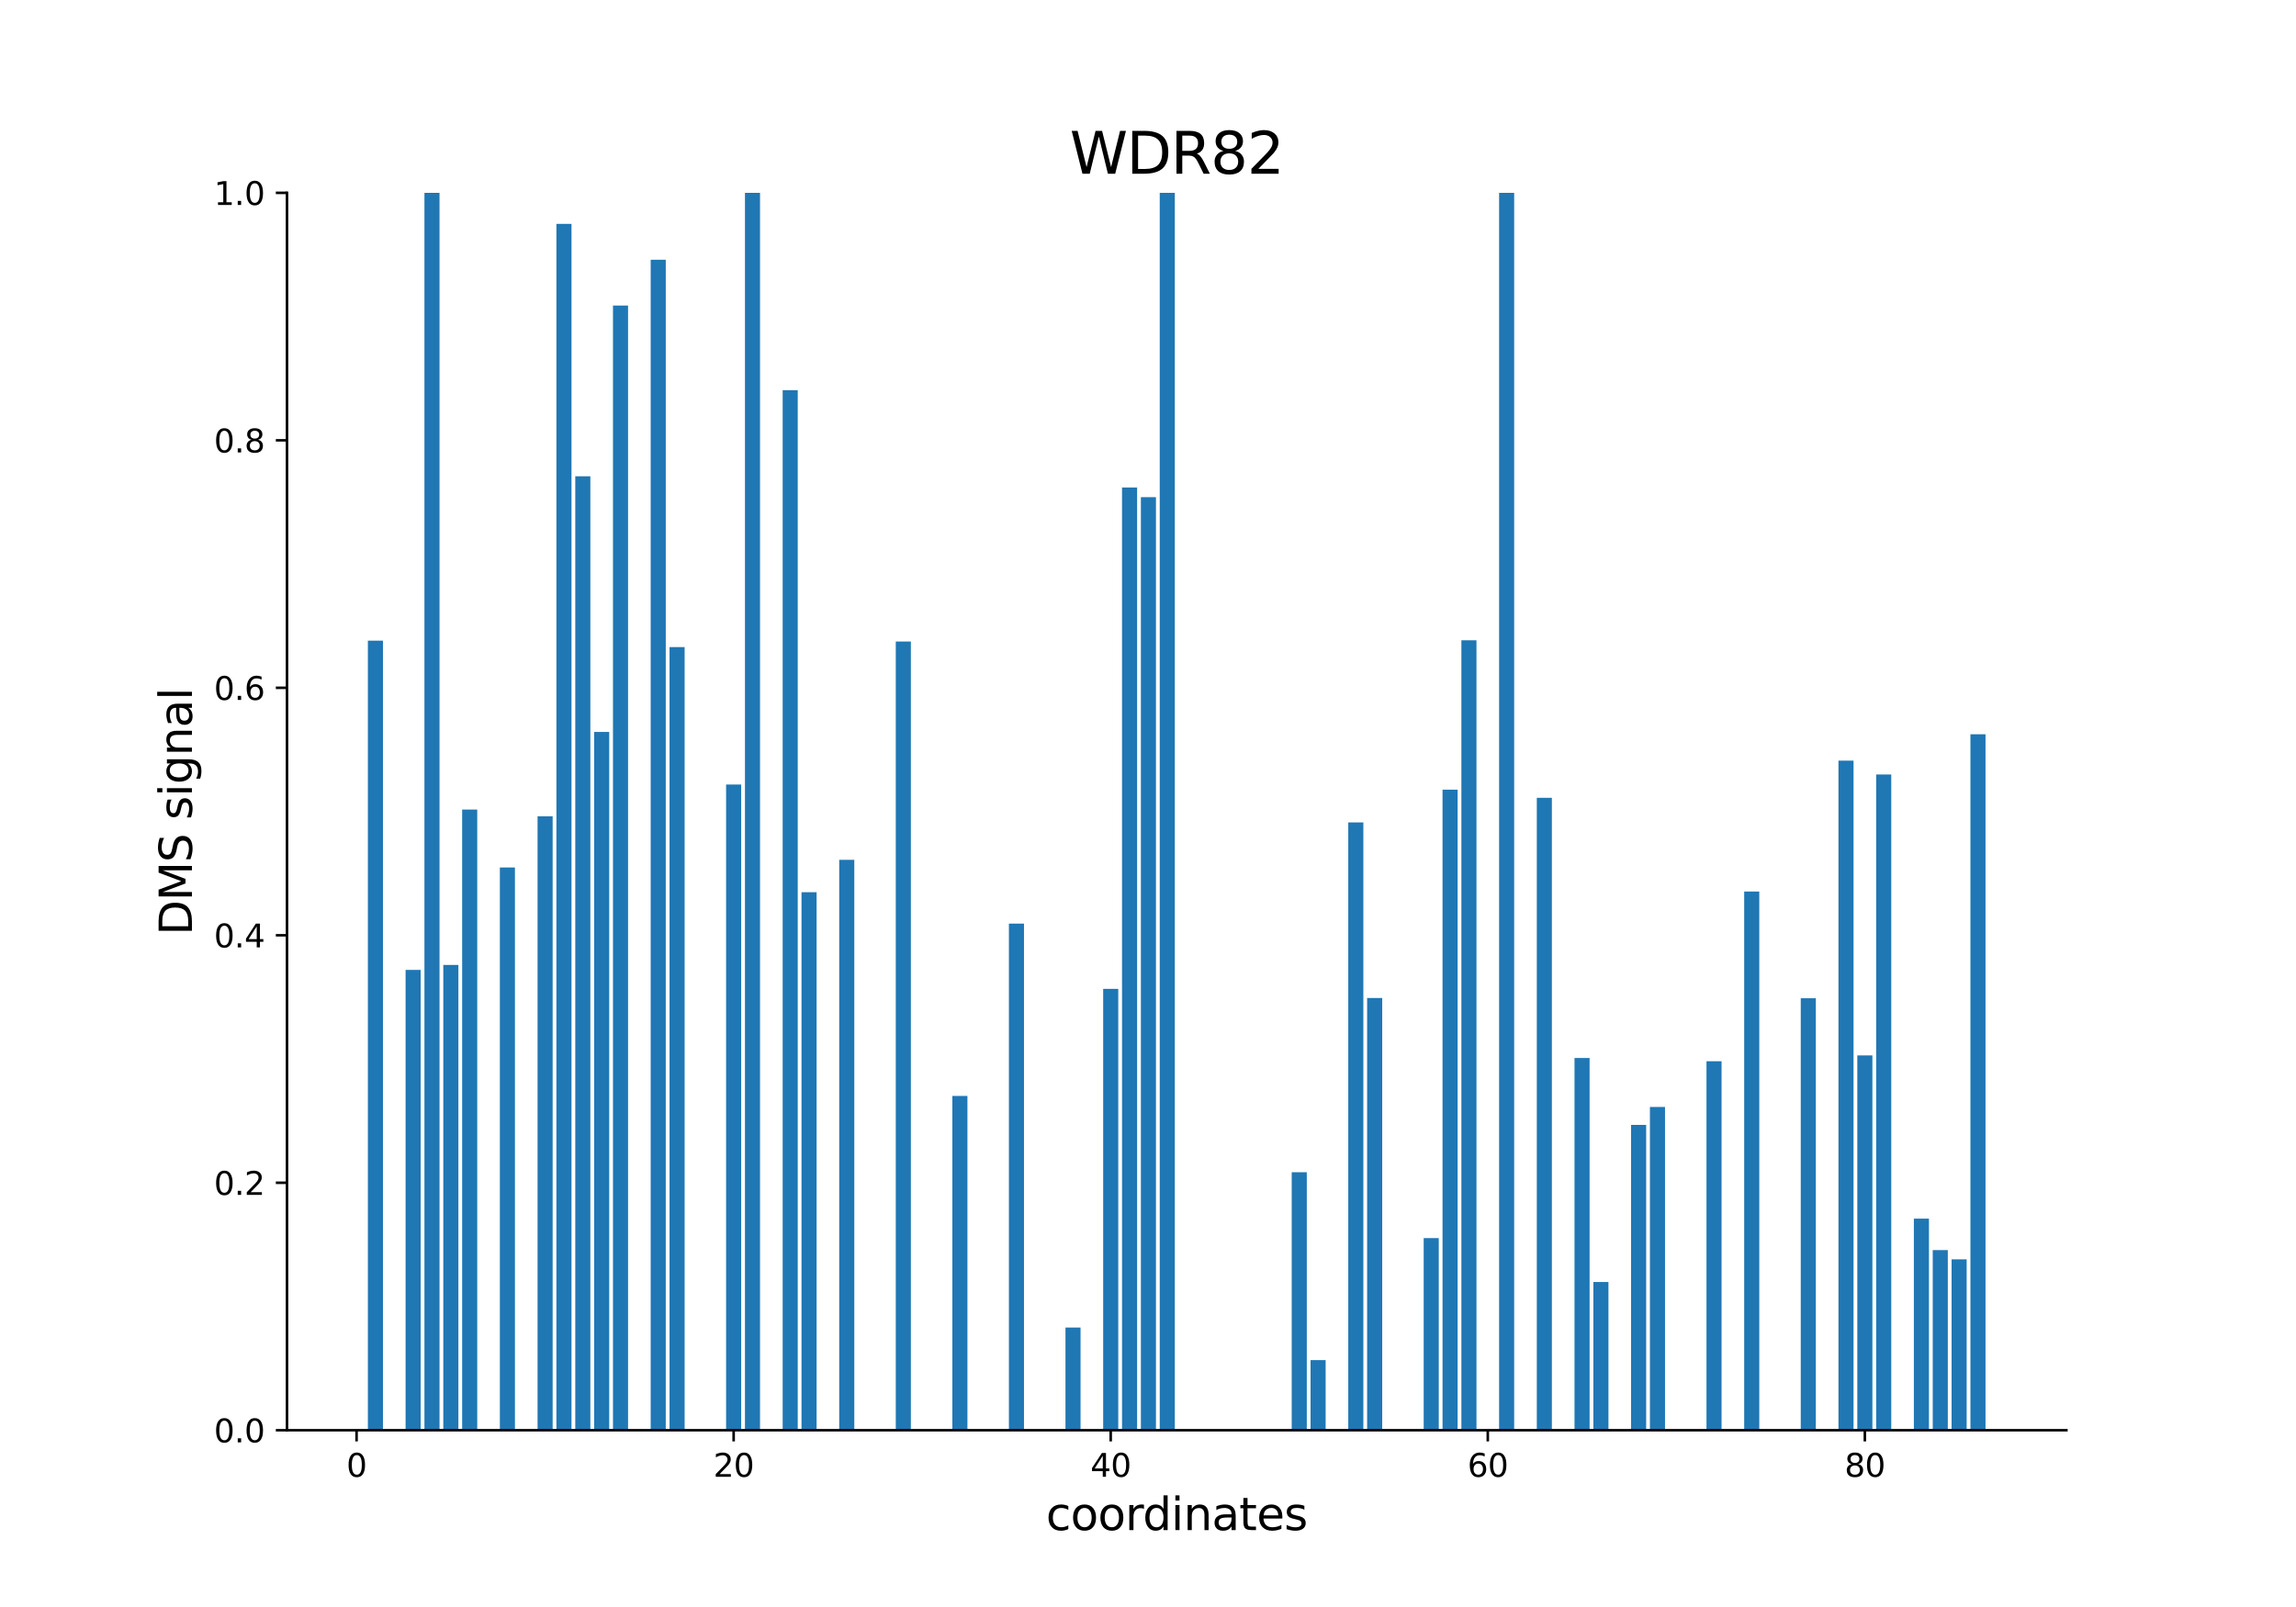 <?xml version="1.0" encoding="utf-8" standalone="no"?>
<!DOCTYPE svg PUBLIC "-//W3C//DTD SVG 1.1//EN"
  "http://www.w3.org/Graphics/SVG/1.1/DTD/svg11.dtd">
<svg xmlns:xlink="http://www.w3.org/1999/xlink" width="720pt" height="504pt" viewBox="0 0 720 504" xmlns="http://www.w3.org/2000/svg" version="1.1">
 <defs>
  <style type="text/css">*{stroke-linejoin: round; stroke-linecap: butt}</style>
 </defs>
 <g id="figure_1">
  <g id="patch_1">
   <path d="M 0 504 
L 720 504 
L 720 0 
L 0 0 
z
" style="fill: #ffffff"/>
  </g>
  <g id="axes_1">
   <g id="patch_2">
    <path d="M 90 448.56 
L 648 448.56 
L 648 60.48 
L 90 60.48 
z
" style="fill: #ffffff"/>
   </g>
   <g id="patch_3">
    <path d="M 115.364 448.56 
L 120.093 448.56 
L 120.093 200.933 
L 115.364 200.933 
z
" clip-path="url(#p70b056583b)" style="fill: #1f77b4"/>
   </g>
   <g id="patch_4">
    <path d="M 127.188 448.56 
L 131.918 448.56 
L 131.918 304.179 
L 127.188 304.179 
z
" clip-path="url(#p70b056583b)" style="fill: #1f77b4"/>
   </g>
   <g id="patch_5">
    <path d="M 133.1 448.56 
L 137.83 448.56 
L 137.83 60.48 
L 133.1 60.48 
z
" clip-path="url(#p70b056583b)" style="fill: #1f77b4"/>
   </g>
   <g id="patch_6">
    <path d="M 139.013 448.56 
L 143.743 448.56 
L 143.743 302.626 
L 139.013 302.626 
z
" clip-path="url(#p70b056583b)" style="fill: #1f77b4"/>
   </g>
   <g id="patch_7">
    <path d="M 144.925 448.56 
L 149.655 448.56 
L 149.655 253.892 
L 144.925 253.892 
z
" clip-path="url(#p70b056583b)" style="fill: #1f77b4"/>
   </g>
   <g id="patch_8">
    <path d="M 156.75 448.56 
L 161.479 448.56 
L 161.479 272.067 
L 156.75 272.067 
z
" clip-path="url(#p70b056583b)" style="fill: #1f77b4"/>
   </g>
   <g id="patch_9">
    <path d="M 168.574 448.56 
L 173.304 448.56 
L 173.304 256.016 
L 168.574 256.016 
z
" clip-path="url(#p70b056583b)" style="fill: #1f77b4"/>
   </g>
   <g id="patch_10">
    <path d="M 174.486 448.56 
L 179.216 448.56 
L 179.216 70.216 
L 174.486 70.216 
z
" clip-path="url(#p70b056583b)" style="fill: #1f77b4"/>
   </g>
   <g id="patch_11">
    <path d="M 180.399 448.56 
L 185.128 448.56 
L 185.128 149.379 
L 180.399 149.379 
z
" clip-path="url(#p70b056583b)" style="fill: #1f77b4"/>
   </g>
   <g id="patch_12">
    <path d="M 186.311 448.56 
L 191.041 448.56 
L 191.041 229.563 
L 186.311 229.563 
z
" clip-path="url(#p70b056583b)" style="fill: #1f77b4"/>
   </g>
   <g id="patch_13">
    <path d="M 192.223 448.56 
L 196.953 448.56 
L 196.953 95.822 
L 192.223 95.822 
z
" clip-path="url(#p70b056583b)" style="fill: #1f77b4"/>
   </g>
   <g id="patch_14">
    <path d="M 204.048 448.56 
L 208.777 448.56 
L 208.777 81.462 
L 204.048 81.462 
z
" clip-path="url(#p70b056583b)" style="fill: #1f77b4"/>
   </g>
   <g id="patch_15">
    <path d="M 209.96 448.56 
L 214.69 448.56 
L 214.69 202.939 
L 209.96 202.939 
z
" clip-path="url(#p70b056583b)" style="fill: #1f77b4"/>
   </g>
   <g id="patch_16">
    <path d="M 227.697 448.56 
L 232.427 448.56 
L 232.427 246.04 
L 227.697 246.04 
z
" clip-path="url(#p70b056583b)" style="fill: #1f77b4"/>
   </g>
   <g id="patch_17">
    <path d="M 233.609 448.56 
L 238.339 448.56 
L 238.339 60.48 
L 233.609 60.48 
z
" clip-path="url(#p70b056583b)" style="fill: #1f77b4"/>
   </g>
   <g id="patch_18">
    <path d="M 245.434 448.56 
L 250.163 448.56 
L 250.163 122.38 
L 245.434 122.38 
z
" clip-path="url(#p70b056583b)" style="fill: #1f77b4"/>
   </g>
   <g id="patch_19">
    <path d="M 251.346 448.56 
L 256.076 448.56 
L 256.076 279.824 
L 251.346 279.824 
z
" clip-path="url(#p70b056583b)" style="fill: #1f77b4"/>
   </g>
   <g id="patch_20">
    <path d="M 263.17 448.56 
L 267.9 448.56 
L 267.9 269.661 
L 263.17 269.661 
z
" clip-path="url(#p70b056583b)" style="fill: #1f77b4"/>
   </g>
   <g id="patch_21">
    <path d="M 280.907 448.56 
L 285.637 448.56 
L 285.637 201.2 
L 280.907 201.2 
z
" clip-path="url(#p70b056583b)" style="fill: #1f77b4"/>
   </g>
   <g id="patch_22">
    <path d="M 298.644 448.56 
L 303.374 448.56 
L 303.374 343.717 
L 298.644 343.717 
z
" clip-path="url(#p70b056583b)" style="fill: #1f77b4"/>
   </g>
   <g id="patch_23">
    <path d="M 316.381 448.56 
L 321.111 448.56 
L 321.111 289.679 
L 316.381 289.679 
z
" clip-path="url(#p70b056583b)" style="fill: #1f77b4"/>
   </g>
   <g id="patch_24">
    <path d="M 334.118 448.56 
L 338.847 448.56 
L 338.847 416.355 
L 334.118 416.355 
z
" clip-path="url(#p70b056583b)" style="fill: #1f77b4"/>
   </g>
   <g id="patch_25">
    <path d="M 340.03 448.56 
L 344.76 448.56 
L 344.76 448.56 
L 340.03 448.56 
z
" clip-path="url(#p70b056583b)" style="fill: #1f77b4"/>
   </g>
   <g id="patch_26">
    <path d="M 345.942 448.56 
L 350.672 448.56 
L 350.672 310.136 
L 345.942 310.136 
z
" clip-path="url(#p70b056583b)" style="fill: #1f77b4"/>
   </g>
   <g id="patch_27">
    <path d="M 351.854 448.56 
L 356.584 448.56 
L 356.584 152.893 
L 351.854 152.893 
z
" clip-path="url(#p70b056583b)" style="fill: #1f77b4"/>
   </g>
   <g id="patch_28">
    <path d="M 357.767 448.56 
L 362.497 448.56 
L 362.497 155.915 
L 357.767 155.915 
z
" clip-path="url(#p70b056583b)" style="fill: #1f77b4"/>
   </g>
   <g id="patch_29">
    <path d="M 363.679 448.56 
L 368.409 448.56 
L 368.409 60.48 
L 363.679 60.48 
z
" clip-path="url(#p70b056583b)" style="fill: #1f77b4"/>
   </g>
   <g id="patch_30">
    <path d="M 405.065 448.56 
L 409.795 448.56 
L 409.795 367.649 
L 405.065 367.649 
z
" clip-path="url(#p70b056583b)" style="fill: #1f77b4"/>
   </g>
   <g id="patch_31">
    <path d="M 410.977 448.56 
L 415.707 448.56 
L 415.707 426.57 
L 410.977 426.57 
z
" clip-path="url(#p70b056583b)" style="fill: #1f77b4"/>
   </g>
   <g id="patch_32">
    <path d="M 422.802 448.56 
L 427.531 448.56 
L 427.531 257.939 
L 422.802 257.939 
z
" clip-path="url(#p70b056583b)" style="fill: #1f77b4"/>
   </g>
   <g id="patch_33">
    <path d="M 428.714 448.56 
L 433.444 448.56 
L 433.444 313.005 
L 428.714 313.005 
z
" clip-path="url(#p70b056583b)" style="fill: #1f77b4"/>
   </g>
   <g id="patch_34">
    <path d="M 446.451 448.56 
L 451.181 448.56 
L 451.181 388.298 
L 446.451 388.298 
z
" clip-path="url(#p70b056583b)" style="fill: #1f77b4"/>
   </g>
   <g id="patch_35">
    <path d="M 452.363 448.56 
L 457.093 448.56 
L 457.093 247.669 
L 452.363 247.669 
z
" clip-path="url(#p70b056583b)" style="fill: #1f77b4"/>
   </g>
   <g id="patch_36">
    <path d="M 458.275 448.56 
L 463.005 448.56 
L 463.005 200.808 
L 458.275 200.808 
z
" clip-path="url(#p70b056583b)" style="fill: #1f77b4"/>
   </g>
   <g id="patch_37">
    <path d="M 470.1 448.56 
L 474.83 448.56 
L 474.83 60.482 
L 470.1 60.482 
z
" clip-path="url(#p70b056583b)" style="fill: #1f77b4"/>
   </g>
   <g id="patch_38">
    <path d="M 481.924 448.56 
L 486.654 448.56 
L 486.654 250.21 
L 481.924 250.21 
z
" clip-path="url(#p70b056583b)" style="fill: #1f77b4"/>
   </g>
   <g id="patch_39">
    <path d="M 493.749 448.56 
L 498.479 448.56 
L 498.479 331.809 
L 493.749 331.809 
z
" clip-path="url(#p70b056583b)" style="fill: #1f77b4"/>
   </g>
   <g id="patch_40">
    <path d="M 499.661 448.56 
L 504.391 448.56 
L 504.391 402.072 
L 499.661 402.072 
z
" clip-path="url(#p70b056583b)" style="fill: #1f77b4"/>
   </g>
   <g id="patch_41">
    <path d="M 511.486 448.56 
L 516.216 448.56 
L 516.216 352.791 
L 511.486 352.791 
z
" clip-path="url(#p70b056583b)" style="fill: #1f77b4"/>
   </g>
   <g id="patch_42">
    <path d="M 517.398 448.56 
L 522.128 448.56 
L 522.128 347.178 
L 517.398 347.178 
z
" clip-path="url(#p70b056583b)" style="fill: #1f77b4"/>
   </g>
   <g id="patch_43">
    <path d="M 535.135 448.56 
L 539.865 448.56 
L 539.865 332.825 
L 535.135 332.825 
z
" clip-path="url(#p70b056583b)" style="fill: #1f77b4"/>
   </g>
   <g id="patch_44">
    <path d="M 546.959 448.56 
L 551.689 448.56 
L 551.689 279.615 
L 546.959 279.615 
z
" clip-path="url(#p70b056583b)" style="fill: #1f77b4"/>
   </g>
   <g id="patch_45">
    <path d="M 564.696 448.56 
L 569.426 448.56 
L 569.426 313.084 
L 564.696 313.084 
z
" clip-path="url(#p70b056583b)" style="fill: #1f77b4"/>
   </g>
   <g id="patch_46">
    <path d="M 576.521 448.56 
L 581.25 448.56 
L 581.25 238.566 
L 576.521 238.566 
z
" clip-path="url(#p70b056583b)" style="fill: #1f77b4"/>
   </g>
   <g id="patch_47">
    <path d="M 582.433 448.56 
L 587.163 448.56 
L 587.163 331.007 
L 582.433 331.007 
z
" clip-path="url(#p70b056583b)" style="fill: #1f77b4"/>
   </g>
   <g id="patch_48">
    <path d="M 588.345 448.56 
L 593.075 448.56 
L 593.075 242.895 
L 588.345 242.895 
z
" clip-path="url(#p70b056583b)" style="fill: #1f77b4"/>
   </g>
   <g id="patch_49">
    <path d="M 600.17 448.56 
L 604.9 448.56 
L 604.9 382.204 
L 600.17 382.204 
z
" clip-path="url(#p70b056583b)" style="fill: #1f77b4"/>
   </g>
   <g id="patch_50">
    <path d="M 606.082 448.56 
L 610.812 448.56 
L 610.812 392.056 
L 606.082 392.056 
z
" clip-path="url(#p70b056583b)" style="fill: #1f77b4"/>
   </g>
   <g id="patch_51">
    <path d="M 611.994 448.56 
L 616.724 448.56 
L 616.724 394.972 
L 611.994 394.972 
z
" clip-path="url(#p70b056583b)" style="fill: #1f77b4"/>
   </g>
   <g id="patch_52">
    <path d="M 617.907 448.56 
L 622.636 448.56 
L 622.636 230.28 
L 617.907 230.28 
z
" clip-path="url(#p70b056583b)" style="fill: #1f77b4"/>
   </g>
   <g id="matplotlib.axis_1">
    <g id="xtick_1">
     <g id="line2d_1">
      <defs>
       <path id="mbae27d019a" d="M 0 0 
L 0 3.5 
" style="stroke: #000000; stroke-width: 0.8"/>
      </defs>
      <g>
       <use xlink:href="#mbae27d019a" x="111.816" y="448.56" style="stroke: #000000; stroke-width: 0.8"/>
      </g>
     </g>
     <g id="text_1">
      <!-- 0 -->
      <g transform="translate(108.635 463.158) scale(0.1 -0.1)">
       <defs>
        <path id="DejaVuSans-30" d="M 2034 4250 
Q 1547 4250 1301 3770 
Q 1056 3291 1056 2328 
Q 1056 1369 1301 889 
Q 1547 409 2034 409 
Q 2525 409 2770 889 
Q 3016 1369 3016 2328 
Q 3016 3291 2770 3770 
Q 2525 4250 2034 4250 
z
M 2034 4750 
Q 2819 4750 3233 4129 
Q 3647 3509 3647 2328 
Q 3647 1150 3233 529 
Q 2819 -91 2034 -91 
Q 1250 -91 836 529 
Q 422 1150 422 2328 
Q 422 3509 836 4129 
Q 1250 4750 2034 4750 
z
" transform="scale(0.016)"/>
       </defs>
       <use xlink:href="#DejaVuSans-30"/>
      </g>
     </g>
    </g>
    <g id="xtick_2">
     <g id="line2d_2">
      <g>
       <use xlink:href="#mbae27d019a" x="230.062" y="448.56" style="stroke: #000000; stroke-width: 0.8"/>
      </g>
     </g>
     <g id="text_2">
      <!-- 20 -->
      <g transform="translate(223.699 463.158) scale(0.1 -0.1)">
       <defs>
        <path id="DejaVuSans-32" d="M 1228 531 
L 3431 531 
L 3431 0 
L 469 0 
L 469 531 
Q 828 903 1448 1529 
Q 2069 2156 2228 2338 
Q 2531 2678 2651 2914 
Q 2772 3150 2772 3378 
Q 2772 3750 2511 3984 
Q 2250 4219 1831 4219 
Q 1534 4219 1204 4116 
Q 875 4013 500 3803 
L 500 4441 
Q 881 4594 1212 4672 
Q 1544 4750 1819 4750 
Q 2544 4750 2975 4387 
Q 3406 4025 3406 3419 
Q 3406 3131 3298 2873 
Q 3191 2616 2906 2266 
Q 2828 2175 2409 1742 
Q 1991 1309 1228 531 
z
" transform="scale(0.016)"/>
       </defs>
       <use xlink:href="#DejaVuSans-32"/>
       <use xlink:href="#DejaVuSans-30" x="63.623"/>
      </g>
     </g>
    </g>
    <g id="xtick_3">
     <g id="line2d_3">
      <g>
       <use xlink:href="#mbae27d019a" x="348.307" y="448.56" style="stroke: #000000; stroke-width: 0.8"/>
      </g>
     </g>
     <g id="text_3">
      <!-- 40 -->
      <g transform="translate(341.945 463.158) scale(0.1 -0.1)">
       <defs>
        <path id="DejaVuSans-34" d="M 2419 4116 
L 825 1625 
L 2419 1625 
L 2419 4116 
z
M 2253 4666 
L 3047 4666 
L 3047 1625 
L 3713 1625 
L 3713 1100 
L 3047 1100 
L 3047 0 
L 2419 0 
L 2419 1100 
L 313 1100 
L 313 1709 
L 2253 4666 
z
" transform="scale(0.016)"/>
       </defs>
       <use xlink:href="#DejaVuSans-34"/>
       <use xlink:href="#DejaVuSans-30" x="63.623"/>
      </g>
     </g>
    </g>
    <g id="xtick_4">
     <g id="line2d_4">
      <g>
       <use xlink:href="#mbae27d019a" x="466.552" y="448.56" style="stroke: #000000; stroke-width: 0.8"/>
      </g>
     </g>
     <g id="text_4">
      <!-- 60 -->
      <g transform="translate(460.19 463.158) scale(0.1 -0.1)">
       <defs>
        <path id="DejaVuSans-36" d="M 2113 2584 
Q 1688 2584 1439 2293 
Q 1191 2003 1191 1497 
Q 1191 994 1439 701 
Q 1688 409 2113 409 
Q 2538 409 2786 701 
Q 3034 994 3034 1497 
Q 3034 2003 2786 2293 
Q 2538 2584 2113 2584 
z
M 3366 4563 
L 3366 3988 
Q 3128 4100 2886 4159 
Q 2644 4219 2406 4219 
Q 1781 4219 1451 3797 
Q 1122 3375 1075 2522 
Q 1259 2794 1537 2939 
Q 1816 3084 2150 3084 
Q 2853 3084 3261 2657 
Q 3669 2231 3669 1497 
Q 3669 778 3244 343 
Q 2819 -91 2113 -91 
Q 1303 -91 875 529 
Q 447 1150 447 2328 
Q 447 3434 972 4092 
Q 1497 4750 2381 4750 
Q 2619 4750 2861 4703 
Q 3103 4656 3366 4563 
z
" transform="scale(0.016)"/>
       </defs>
       <use xlink:href="#DejaVuSans-36"/>
       <use xlink:href="#DejaVuSans-30" x="63.623"/>
      </g>
     </g>
    </g>
    <g id="xtick_5">
     <g id="line2d_5">
      <g>
       <use xlink:href="#mbae27d019a" x="584.798" y="448.56" style="stroke: #000000; stroke-width: 0.8"/>
      </g>
     </g>
     <g id="text_5">
      <!-- 80 -->
      <g transform="translate(578.435 463.158) scale(0.1 -0.1)">
       <defs>
        <path id="DejaVuSans-38" d="M 2034 2216 
Q 1584 2216 1326 1975 
Q 1069 1734 1069 1313 
Q 1069 891 1326 650 
Q 1584 409 2034 409 
Q 2484 409 2743 651 
Q 3003 894 3003 1313 
Q 3003 1734 2745 1975 
Q 2488 2216 2034 2216 
z
M 1403 2484 
Q 997 2584 770 2862 
Q 544 3141 544 3541 
Q 544 4100 942 4425 
Q 1341 4750 2034 4750 
Q 2731 4750 3128 4425 
Q 3525 4100 3525 3541 
Q 3525 3141 3298 2862 
Q 3072 2584 2669 2484 
Q 3125 2378 3379 2068 
Q 3634 1759 3634 1313 
Q 3634 634 3220 271 
Q 2806 -91 2034 -91 
Q 1263 -91 848 271 
Q 434 634 434 1313 
Q 434 1759 690 2068 
Q 947 2378 1403 2484 
z
M 1172 3481 
Q 1172 3119 1398 2916 
Q 1625 2713 2034 2713 
Q 2441 2713 2670 2916 
Q 2900 3119 2900 3481 
Q 2900 3844 2670 4047 
Q 2441 4250 2034 4250 
Q 1625 4250 1398 4047 
Q 1172 3844 1172 3481 
z
" transform="scale(0.016)"/>
       </defs>
       <use xlink:href="#DejaVuSans-38"/>
       <use xlink:href="#DejaVuSans-30" x="63.623"/>
      </g>
     </g>
    </g>
    <g id="text_6">
     <!-- coordinates -->
     <g transform="translate(328.017 479.876) scale(0.14 -0.14)">
      <defs>
       <path id="DejaVuSans-63" d="M 3122 3366 
L 3122 2828 
Q 2878 2963 2633 3030 
Q 2388 3097 2138 3097 
Q 1578 3097 1268 2742 
Q 959 2388 959 1747 
Q 959 1106 1268 751 
Q 1578 397 2138 397 
Q 2388 397 2633 464 
Q 2878 531 3122 666 
L 3122 134 
Q 2881 22 2623 -34 
Q 2366 -91 2075 -91 
Q 1284 -91 818 406 
Q 353 903 353 1747 
Q 353 2603 823 3093 
Q 1294 3584 2113 3584 
Q 2378 3584 2631 3529 
Q 2884 3475 3122 3366 
z
" transform="scale(0.016)"/>
       <path id="DejaVuSans-6f" d="M 1959 3097 
Q 1497 3097 1228 2736 
Q 959 2375 959 1747 
Q 959 1119 1226 758 
Q 1494 397 1959 397 
Q 2419 397 2687 759 
Q 2956 1122 2956 1747 
Q 2956 2369 2687 2733 
Q 2419 3097 1959 3097 
z
M 1959 3584 
Q 2709 3584 3137 3096 
Q 3566 2609 3566 1747 
Q 3566 888 3137 398 
Q 2709 -91 1959 -91 
Q 1206 -91 779 398 
Q 353 888 353 1747 
Q 353 2609 779 3096 
Q 1206 3584 1959 3584 
z
" transform="scale(0.016)"/>
       <path id="DejaVuSans-72" d="M 2631 2963 
Q 2534 3019 2420 3045 
Q 2306 3072 2169 3072 
Q 1681 3072 1420 2755 
Q 1159 2438 1159 1844 
L 1159 0 
L 581 0 
L 581 3500 
L 1159 3500 
L 1159 2956 
Q 1341 3275 1631 3429 
Q 1922 3584 2338 3584 
Q 2397 3584 2469 3576 
Q 2541 3569 2628 3553 
L 2631 2963 
z
" transform="scale(0.016)"/>
       <path id="DejaVuSans-64" d="M 2906 2969 
L 2906 4863 
L 3481 4863 
L 3481 0 
L 2906 0 
L 2906 525 
Q 2725 213 2448 61 
Q 2172 -91 1784 -91 
Q 1150 -91 751 415 
Q 353 922 353 1747 
Q 353 2572 751 3078 
Q 1150 3584 1784 3584 
Q 2172 3584 2448 3432 
Q 2725 3281 2906 2969 
z
M 947 1747 
Q 947 1113 1208 752 
Q 1469 391 1925 391 
Q 2381 391 2643 752 
Q 2906 1113 2906 1747 
Q 2906 2381 2643 2742 
Q 2381 3103 1925 3103 
Q 1469 3103 1208 2742 
Q 947 2381 947 1747 
z
" transform="scale(0.016)"/>
       <path id="DejaVuSans-69" d="M 603 3500 
L 1178 3500 
L 1178 0 
L 603 0 
L 603 3500 
z
M 603 4863 
L 1178 4863 
L 1178 4134 
L 603 4134 
L 603 4863 
z
" transform="scale(0.016)"/>
       <path id="DejaVuSans-6e" d="M 3513 2113 
L 3513 0 
L 2938 0 
L 2938 2094 
Q 2938 2591 2744 2837 
Q 2550 3084 2163 3084 
Q 1697 3084 1428 2787 
Q 1159 2491 1159 1978 
L 1159 0 
L 581 0 
L 581 3500 
L 1159 3500 
L 1159 2956 
Q 1366 3272 1645 3428 
Q 1925 3584 2291 3584 
Q 2894 3584 3203 3211 
Q 3513 2838 3513 2113 
z
" transform="scale(0.016)"/>
       <path id="DejaVuSans-61" d="M 2194 1759 
Q 1497 1759 1228 1600 
Q 959 1441 959 1056 
Q 959 750 1161 570 
Q 1363 391 1709 391 
Q 2188 391 2477 730 
Q 2766 1069 2766 1631 
L 2766 1759 
L 2194 1759 
z
M 3341 1997 
L 3341 0 
L 2766 0 
L 2766 531 
Q 2569 213 2275 61 
Q 1981 -91 1556 -91 
Q 1019 -91 701 211 
Q 384 513 384 1019 
Q 384 1609 779 1909 
Q 1175 2209 1959 2209 
L 2766 2209 
L 2766 2266 
Q 2766 2663 2505 2880 
Q 2244 3097 1772 3097 
Q 1472 3097 1187 3025 
Q 903 2953 641 2809 
L 641 3341 
Q 956 3463 1253 3523 
Q 1550 3584 1831 3584 
Q 2591 3584 2966 3190 
Q 3341 2797 3341 1997 
z
" transform="scale(0.016)"/>
       <path id="DejaVuSans-74" d="M 1172 4494 
L 1172 3500 
L 2356 3500 
L 2356 3053 
L 1172 3053 
L 1172 1153 
Q 1172 725 1289 603 
Q 1406 481 1766 481 
L 2356 481 
L 2356 0 
L 1766 0 
Q 1100 0 847 248 
Q 594 497 594 1153 
L 594 3053 
L 172 3053 
L 172 3500 
L 594 3500 
L 594 4494 
L 1172 4494 
z
" transform="scale(0.016)"/>
       <path id="DejaVuSans-65" d="M 3597 1894 
L 3597 1613 
L 953 1613 
Q 991 1019 1311 708 
Q 1631 397 2203 397 
Q 2534 397 2845 478 
Q 3156 559 3463 722 
L 3463 178 
Q 3153 47 2828 -22 
Q 2503 -91 2169 -91 
Q 1331 -91 842 396 
Q 353 884 353 1716 
Q 353 2575 817 3079 
Q 1281 3584 2069 3584 
Q 2775 3584 3186 3129 
Q 3597 2675 3597 1894 
z
M 3022 2063 
Q 3016 2534 2758 2815 
Q 2500 3097 2075 3097 
Q 1594 3097 1305 2825 
Q 1016 2553 972 2059 
L 3022 2063 
z
" transform="scale(0.016)"/>
       <path id="DejaVuSans-73" d="M 2834 3397 
L 2834 2853 
Q 2591 2978 2328 3040 
Q 2066 3103 1784 3103 
Q 1356 3103 1142 2972 
Q 928 2841 928 2578 
Q 928 2378 1081 2264 
Q 1234 2150 1697 2047 
L 1894 2003 
Q 2506 1872 2764 1633 
Q 3022 1394 3022 966 
Q 3022 478 2636 193 
Q 2250 -91 1575 -91 
Q 1294 -91 989 -36 
Q 684 19 347 128 
L 347 722 
Q 666 556 975 473 
Q 1284 391 1588 391 
Q 1994 391 2212 530 
Q 2431 669 2431 922 
Q 2431 1156 2273 1281 
Q 2116 1406 1581 1522 
L 1381 1569 
Q 847 1681 609 1914 
Q 372 2147 372 2553 
Q 372 3047 722 3315 
Q 1072 3584 1716 3584 
Q 2034 3584 2315 3537 
Q 2597 3491 2834 3397 
z
" transform="scale(0.016)"/>
      </defs>
      <use xlink:href="#DejaVuSans-63"/>
      <use xlink:href="#DejaVuSans-6f" x="54.98"/>
      <use xlink:href="#DejaVuSans-6f" x="116.162"/>
      <use xlink:href="#DejaVuSans-72" x="177.344"/>
      <use xlink:href="#DejaVuSans-64" x="216.707"/>
      <use xlink:href="#DejaVuSans-69" x="280.184"/>
      <use xlink:href="#DejaVuSans-6e" x="307.967"/>
      <use xlink:href="#DejaVuSans-61" x="371.346"/>
      <use xlink:href="#DejaVuSans-74" x="432.625"/>
      <use xlink:href="#DejaVuSans-65" x="471.834"/>
      <use xlink:href="#DejaVuSans-73" x="533.357"/>
     </g>
    </g>
   </g>
   <g id="matplotlib.axis_2">
    <g id="ytick_1">
     <g id="line2d_6">
      <defs>
       <path id="m4dda87b619" d="M 0 0 
L -3.5 0 
" style="stroke: #000000; stroke-width: 0.8"/>
      </defs>
      <g>
       <use xlink:href="#m4dda87b619" x="90" y="448.56" style="stroke: #000000; stroke-width: 0.8"/>
      </g>
     </g>
     <g id="text_7">
      <!-- 0.0 -->
      <g transform="translate(67.097 452.359) scale(0.1 -0.1)">
       <defs>
        <path id="DejaVuSans-2e" d="M 684 794 
L 1344 794 
L 1344 0 
L 684 0 
L 684 794 
z
" transform="scale(0.016)"/>
       </defs>
       <use xlink:href="#DejaVuSans-30"/>
       <use xlink:href="#DejaVuSans-2e" x="63.623"/>
       <use xlink:href="#DejaVuSans-30" x="95.41"/>
      </g>
     </g>
    </g>
    <g id="ytick_2">
     <g id="line2d_7">
      <g>
       <use xlink:href="#m4dda87b619" x="90" y="370.944" style="stroke: #000000; stroke-width: 0.8"/>
      </g>
     </g>
     <g id="text_8">
      <!-- 0.2 -->
      <g transform="translate(67.097 374.743) scale(0.1 -0.1)">
       <use xlink:href="#DejaVuSans-30"/>
       <use xlink:href="#DejaVuSans-2e" x="63.623"/>
       <use xlink:href="#DejaVuSans-32" x="95.41"/>
      </g>
     </g>
    </g>
    <g id="ytick_3">
     <g id="line2d_8">
      <g>
       <use xlink:href="#m4dda87b619" x="90" y="293.328" style="stroke: #000000; stroke-width: 0.8"/>
      </g>
     </g>
     <g id="text_9">
      <!-- 0.4 -->
      <g transform="translate(67.097 297.127) scale(0.1 -0.1)">
       <use xlink:href="#DejaVuSans-30"/>
       <use xlink:href="#DejaVuSans-2e" x="63.623"/>
       <use xlink:href="#DejaVuSans-34" x="95.41"/>
      </g>
     </g>
    </g>
    <g id="ytick_4">
     <g id="line2d_9">
      <g>
       <use xlink:href="#m4dda87b619" x="90" y="215.712" style="stroke: #000000; stroke-width: 0.8"/>
      </g>
     </g>
     <g id="text_10">
      <!-- 0.6 -->
      <g transform="translate(67.097 219.511) scale(0.1 -0.1)">
       <use xlink:href="#DejaVuSans-30"/>
       <use xlink:href="#DejaVuSans-2e" x="63.623"/>
       <use xlink:href="#DejaVuSans-36" x="95.41"/>
      </g>
     </g>
    </g>
    <g id="ytick_5">
     <g id="line2d_10">
      <g>
       <use xlink:href="#m4dda87b619" x="90" y="138.096" style="stroke: #000000; stroke-width: 0.8"/>
      </g>
     </g>
     <g id="text_11">
      <!-- 0.8 -->
      <g transform="translate(67.097 141.895) scale(0.1 -0.1)">
       <use xlink:href="#DejaVuSans-30"/>
       <use xlink:href="#DejaVuSans-2e" x="63.623"/>
       <use xlink:href="#DejaVuSans-38" x="95.41"/>
      </g>
     </g>
    </g>
    <g id="ytick_6">
     <g id="line2d_11">
      <g>
       <use xlink:href="#m4dda87b619" x="90" y="60.48" style="stroke: #000000; stroke-width: 0.8"/>
      </g>
     </g>
     <g id="text_12">
      <!-- 1.0 -->
      <g transform="translate(67.097 64.279) scale(0.1 -0.1)">
       <defs>
        <path id="DejaVuSans-31" d="M 794 531 
L 1825 531 
L 1825 4091 
L 703 3866 
L 703 4441 
L 1819 4666 
L 2450 4666 
L 2450 531 
L 3481 531 
L 3481 0 
L 794 0 
L 794 531 
z
" transform="scale(0.016)"/>
       </defs>
       <use xlink:href="#DejaVuSans-31"/>
       <use xlink:href="#DejaVuSans-2e" x="63.623"/>
       <use xlink:href="#DejaVuSans-30" x="95.41"/>
      </g>
     </g>
    </g>
    <g id="text_13">
     <!-- DMS signal -->
     <g transform="translate(60.185 293.324) rotate(-90) scale(0.14 -0.14)">
      <defs>
       <path id="DejaVuSans-44" d="M 1259 4147 
L 1259 519 
L 2022 519 
Q 2988 519 3436 956 
Q 3884 1394 3884 2338 
Q 3884 3275 3436 3711 
Q 2988 4147 2022 4147 
L 1259 4147 
z
M 628 4666 
L 1925 4666 
Q 3281 4666 3915 4102 
Q 4550 3538 4550 2338 
Q 4550 1131 3912 565 
Q 3275 0 1925 0 
L 628 0 
L 628 4666 
z
" transform="scale(0.016)"/>
       <path id="DejaVuSans-4d" d="M 628 4666 
L 1569 4666 
L 2759 1491 
L 3956 4666 
L 4897 4666 
L 4897 0 
L 4281 0 
L 4281 4097 
L 3078 897 
L 2444 897 
L 1241 4097 
L 1241 0 
L 628 0 
L 628 4666 
z
" transform="scale(0.016)"/>
       <path id="DejaVuSans-53" d="M 3425 4513 
L 3425 3897 
Q 3066 4069 2747 4153 
Q 2428 4238 2131 4238 
Q 1616 4238 1336 4038 
Q 1056 3838 1056 3469 
Q 1056 3159 1242 3001 
Q 1428 2844 1947 2747 
L 2328 2669 
Q 3034 2534 3370 2195 
Q 3706 1856 3706 1288 
Q 3706 609 3251 259 
Q 2797 -91 1919 -91 
Q 1588 -91 1214 -16 
Q 841 59 441 206 
L 441 856 
Q 825 641 1194 531 
Q 1563 422 1919 422 
Q 2459 422 2753 634 
Q 3047 847 3047 1241 
Q 3047 1584 2836 1778 
Q 2625 1972 2144 2069 
L 1759 2144 
Q 1053 2284 737 2584 
Q 422 2884 422 3419 
Q 422 4038 858 4394 
Q 1294 4750 2059 4750 
Q 2388 4750 2728 4690 
Q 3069 4631 3425 4513 
z
" transform="scale(0.016)"/>
       <path id="DejaVuSans-20" transform="scale(0.016)"/>
       <path id="DejaVuSans-67" d="M 2906 1791 
Q 2906 2416 2648 2759 
Q 2391 3103 1925 3103 
Q 1463 3103 1205 2759 
Q 947 2416 947 1791 
Q 947 1169 1205 825 
Q 1463 481 1925 481 
Q 2391 481 2648 825 
Q 2906 1169 2906 1791 
z
M 3481 434 
Q 3481 -459 3084 -895 
Q 2688 -1331 1869 -1331 
Q 1566 -1331 1297 -1286 
Q 1028 -1241 775 -1147 
L 775 -588 
Q 1028 -725 1275 -790 
Q 1522 -856 1778 -856 
Q 2344 -856 2625 -561 
Q 2906 -266 2906 331 
L 2906 616 
Q 2728 306 2450 153 
Q 2172 0 1784 0 
Q 1141 0 747 490 
Q 353 981 353 1791 
Q 353 2603 747 3093 
Q 1141 3584 1784 3584 
Q 2172 3584 2450 3431 
Q 2728 3278 2906 2969 
L 2906 3500 
L 3481 3500 
L 3481 434 
z
" transform="scale(0.016)"/>
       <path id="DejaVuSans-6c" d="M 603 4863 
L 1178 4863 
L 1178 0 
L 603 0 
L 603 4863 
z
" transform="scale(0.016)"/>
      </defs>
      <use xlink:href="#DejaVuSans-44"/>
      <use xlink:href="#DejaVuSans-4d" x="77.002"/>
      <use xlink:href="#DejaVuSans-53" x="163.281"/>
      <use xlink:href="#DejaVuSans-20" x="226.758"/>
      <use xlink:href="#DejaVuSans-73" x="258.545"/>
      <use xlink:href="#DejaVuSans-69" x="310.645"/>
      <use xlink:href="#DejaVuSans-67" x="338.428"/>
      <use xlink:href="#DejaVuSans-6e" x="401.904"/>
      <use xlink:href="#DejaVuSans-61" x="465.283"/>
      <use xlink:href="#DejaVuSans-6c" x="526.562"/>
     </g>
    </g>
   </g>
   <g id="patch_53">
    <path d="M 90 448.56 
L 90 60.48 
" style="fill: none; stroke: #000000; stroke-width: 0.8; stroke-linejoin: miter; stroke-linecap: square"/>
   </g>
   <g id="patch_54">
    <path d="M 90 448.56 
L 648 448.56 
" style="fill: none; stroke: #000000; stroke-width: 0.8; stroke-linejoin: miter; stroke-linecap: square"/>
   </g>
   <g id="text_14">
    <!-- WDR82 -->
    <g transform="translate(335.465 54.48) scale(0.18 -0.18)">
     <defs>
      <path id="DejaVuSans-57" d="M 213 4666 
L 850 4666 
L 1831 722 
L 2809 4666 
L 3519 4666 
L 4500 722 
L 5478 4666 
L 6119 4666 
L 4947 0 
L 4153 0 
L 3169 4050 
L 2175 0 
L 1381 0 
L 213 4666 
z
" transform="scale(0.016)"/>
      <path id="DejaVuSans-52" d="M 2841 2188 
Q 3044 2119 3236 1894 
Q 3428 1669 3622 1275 
L 4263 0 
L 3584 0 
L 2988 1197 
Q 2756 1666 2539 1819 
Q 2322 1972 1947 1972 
L 1259 1972 
L 1259 0 
L 628 0 
L 628 4666 
L 2053 4666 
Q 2853 4666 3247 4331 
Q 3641 3997 3641 3322 
Q 3641 2881 3436 2590 
Q 3231 2300 2841 2188 
z
M 1259 4147 
L 1259 2491 
L 2053 2491 
Q 2509 2491 2742 2702 
Q 2975 2913 2975 3322 
Q 2975 3731 2742 3939 
Q 2509 4147 2053 4147 
L 1259 4147 
z
" transform="scale(0.016)"/>
     </defs>
     <use xlink:href="#DejaVuSans-57"/>
     <use xlink:href="#DejaVuSans-44" x="98.877"/>
     <use xlink:href="#DejaVuSans-52" x="175.879"/>
     <use xlink:href="#DejaVuSans-38" x="245.361"/>
     <use xlink:href="#DejaVuSans-32" x="308.984"/>
    </g>
   </g>
  </g>
 </g>
 <defs>
  <clipPath id="p70b056583b">
   <rect x="90" y="60.48" width="558" height="388.08"/>
  </clipPath>
 </defs>
</svg>
